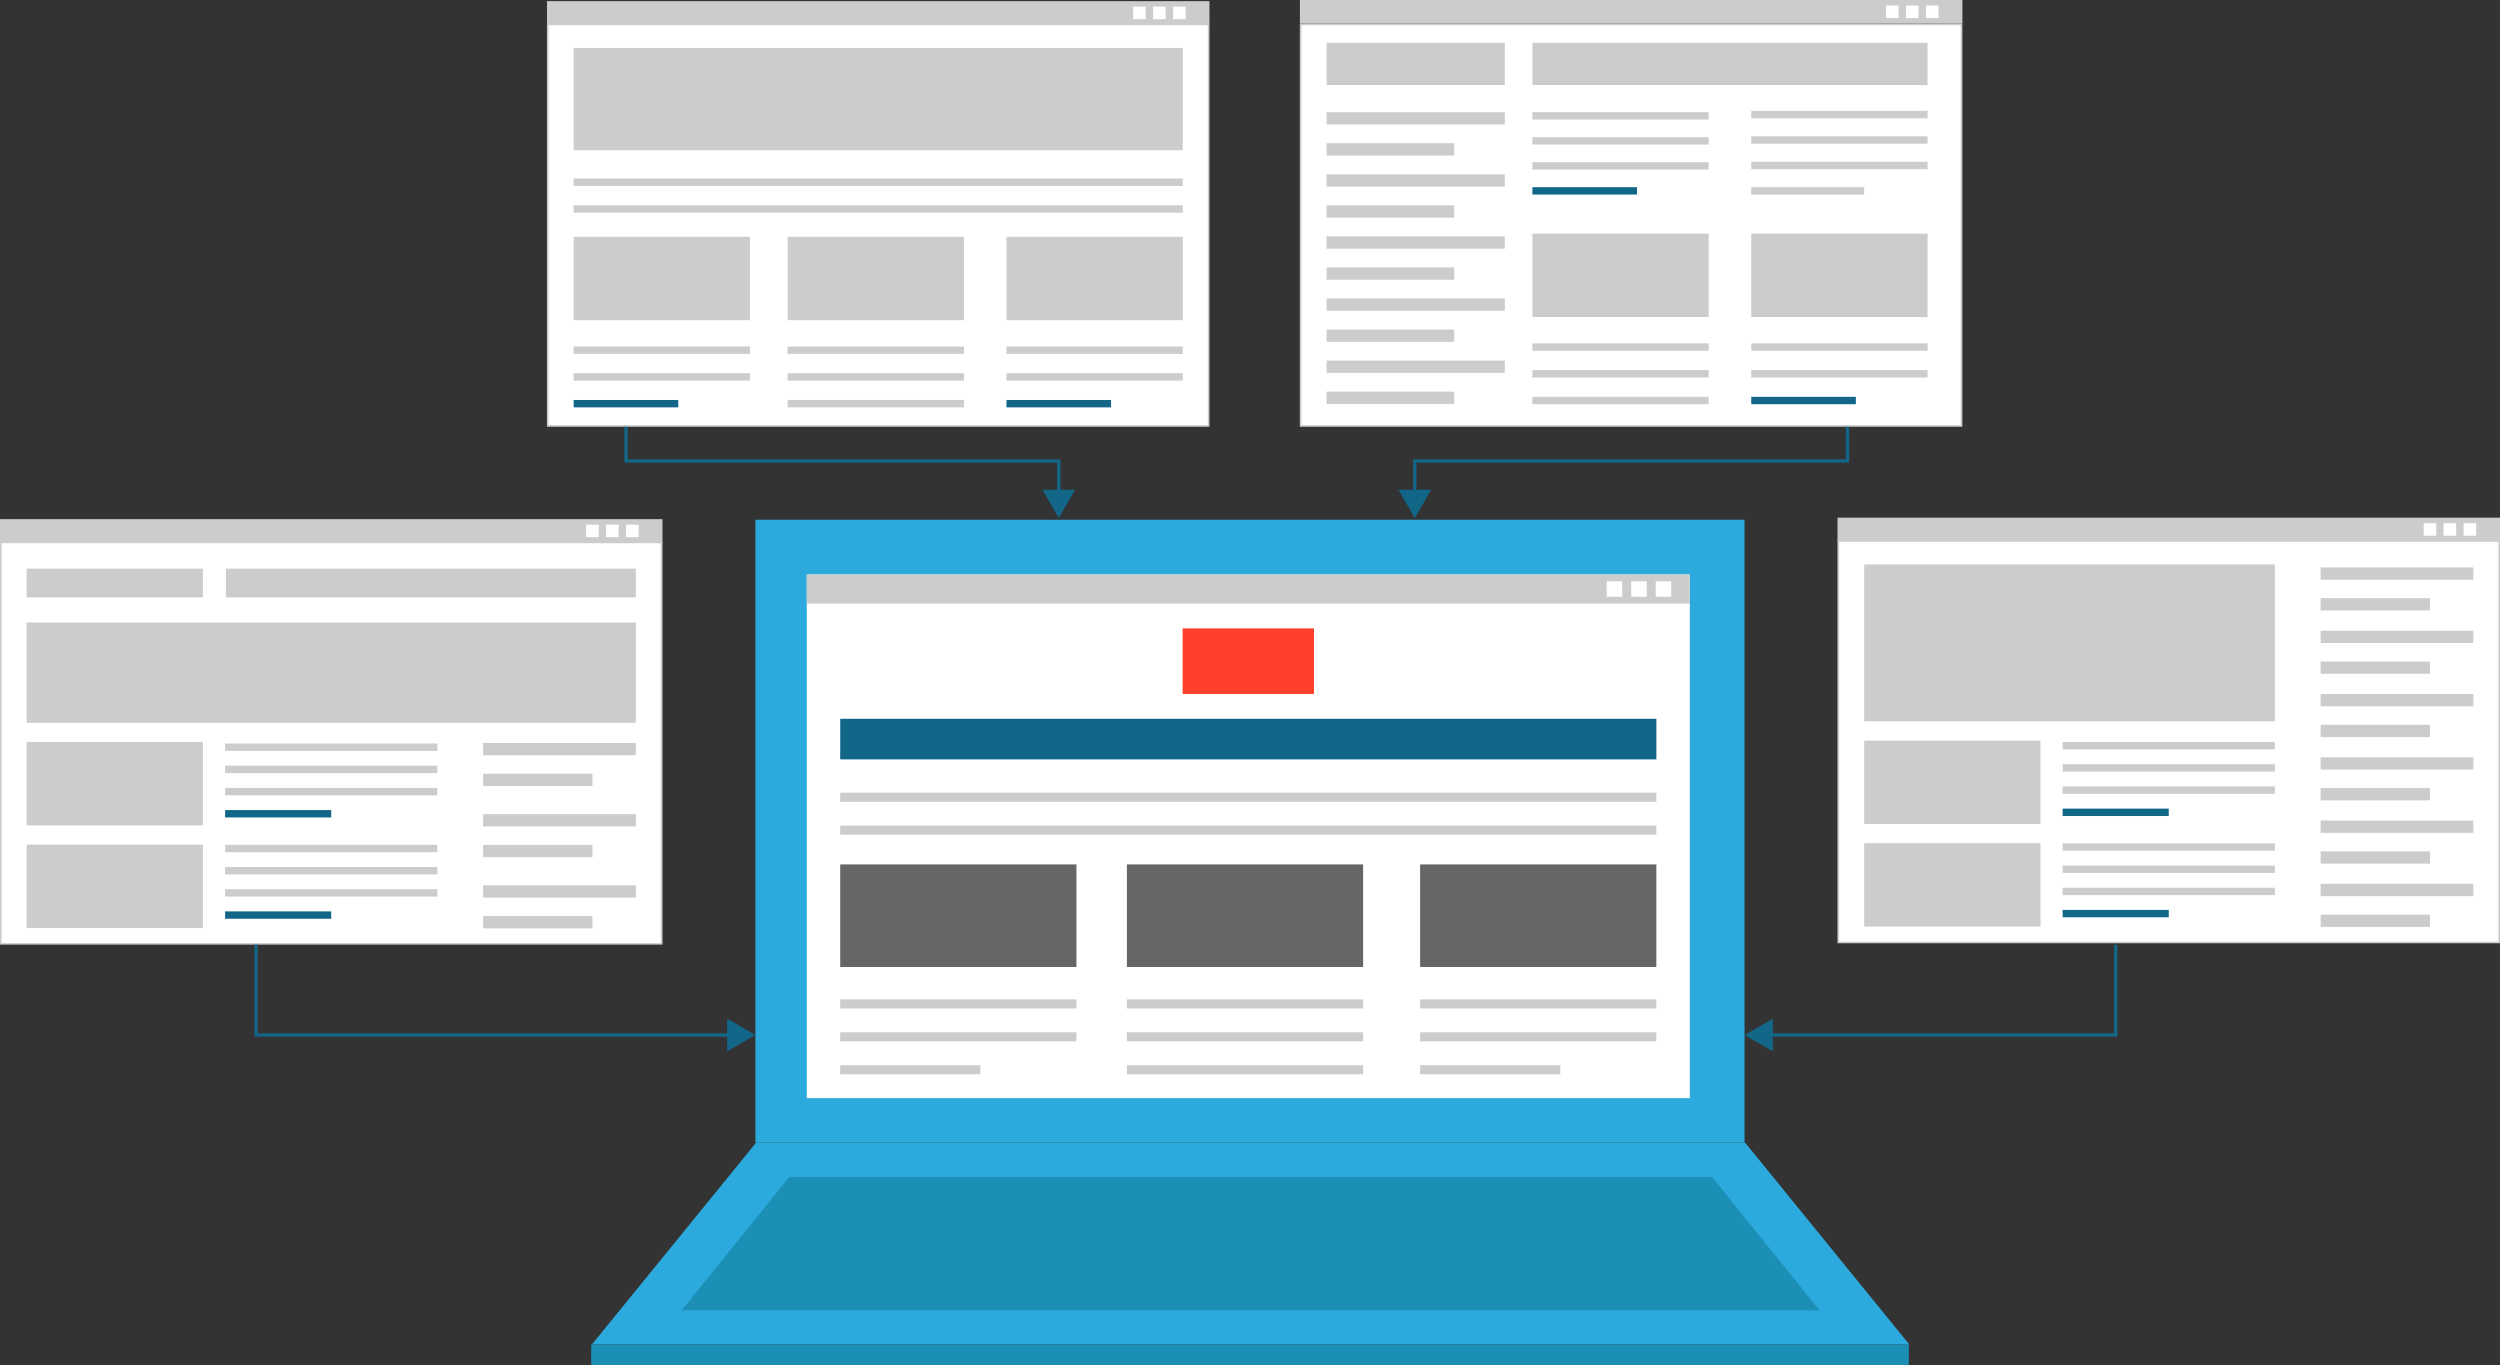<?xml version="1.0" encoding="UTF-8"?> <svg xmlns="http://www.w3.org/2000/svg" viewBox="0 0 762.22 416.2"><rect x="0" y="0" width="762.22" height="416.2" fill="#333333" stroke="none"/><defs><style>.cls-1{fill:#2caadd;}.cls-2{fill:#fff;}.cls-3{fill:#1c8fb6;}.cls-4{fill:#ccc;}.cls-5{fill:#126688;}.cls-6{fill:#ff412b;}.cls-7{fill:#666;}.cls-8{fill:none;stroke:#126688;stroke-miterlimit:10;}</style></defs><title>SEO linkbuilding 1</title><g id="laptop_kopie" data-name="laptop kopie"><rect class="cls-1" x="230.32" y="158.46" width="301.57" height="189.92"></rect><rect class="cls-2" x="245.98" y="175.16" width="269.22" height="159.65"></rect><polygon class="cls-1" points="230.53 348.38 180.44 409.94 582.14 409.94 532.07 348.38 230.53 348.38"></polygon><polygon class="cls-3" points="240.65 358.81 207.82 399.51 554.76 399.51 521.95 358.81 240.65 358.81"></polygon><rect class="cls-3" x="180.24" y="409.94" width="401.74" height="6.26"></rect></g><g id="Laag_3" data-name="Laag 3"><rect class="cls-2" x="167.02" y="7.44" width="201.48" height="122.42"></rect><path class="cls-4" d="M368.25,7.69V129.62h-201V7.69h201m.5-.5h-202V130.12h202V7.19Z" transform="translate(0)"></path><rect class="cls-4" x="174.9" y="14.62" width="185.71" height="31.18"></rect><rect class="cls-4" x="240.14" y="72.2" width="53.75" height="25.42"></rect><rect class="cls-4" x="240.14" y="105.64" width="53.75" height="2.25"></rect><rect class="cls-4" x="240.14" y="113.79" width="53.75" height="2.25"></rect><rect class="cls-4" x="240.14" y="121.95" width="53.75" height="2.25"></rect><rect class="cls-4" x="174.9" y="72.2" width="53.75" height="25.42"></rect><rect class="cls-4" x="174.9" y="105.64" width="53.75" height="2.25"></rect><rect class="cls-4" x="174.9" y="113.79" width="53.75" height="2.25"></rect><rect class="cls-5" x="174.9" y="121.95" width="31.89" height="2.25"></rect><rect class="cls-4" x="174.9" y="54.43" width="185.71" height="2.25"></rect><rect class="cls-4" x="174.9" y="62.58" width="185.71" height="2.25"></rect><rect class="cls-4" x="306.86" y="72.2" width="53.75" height="25.42"></rect><rect class="cls-4" x="306.86" y="105.64" width="53.75" height="2.25"></rect><rect class="cls-4" x="306.86" y="113.79" width="53.75" height="2.25"></rect><rect class="cls-5" x="306.86" y="121.95" width="31.89" height="2.25"></rect><rect class="cls-4" x="166.77" y="0.35" width="201.98" height="7.19"></rect><rect class="cls-2" x="345.48" y="2.03" width="3.83" height="3.83"></rect><rect class="cls-2" x="351.56" y="2.03" width="3.83" height="3.83"></rect><rect class="cls-2" x="357.65" y="2.03" width="3.83" height="3.83"></rect><rect class="cls-5" x="256.17" y="219.15" width="248.84" height="12.38"></rect><rect class="cls-6" x="360.56" y="191.58" width="40.06" height="20"></rect><rect class="cls-7" x="343.58" y="263.55" width="72.02" height="31.28"></rect><rect class="cls-4" x="343.58" y="304.7" width="72.02" height="2.77"></rect><rect class="cls-4" x="343.58" y="314.73" width="72.02" height="2.77"></rect><rect class="cls-4" x="343.58" y="324.76" width="72.02" height="2.77"></rect><rect class="cls-7" x="256.17" y="263.55" width="72.02" height="31.28"></rect><rect class="cls-4" x="256.17" y="304.7" width="72.02" height="2.77"></rect><rect class="cls-4" x="256.17" y="314.73" width="72.02" height="2.77"></rect><rect class="cls-4" x="256.17" y="324.76" width="42.73" height="2.77"></rect><rect class="cls-4" x="256.17" y="241.69" width="248.84" height="2.77"></rect><rect class="cls-4" x="256.17" y="251.72" width="248.84" height="2.77"></rect><rect class="cls-7" x="432.98" y="263.55" width="72.02" height="31.28"></rect><rect class="cls-4" x="432.98" y="304.7" width="72.02" height="2.77"></rect><rect class="cls-4" x="432.98" y="314.73" width="72.02" height="2.77"></rect><rect class="cls-4" x="432.98" y="324.76" width="42.73" height="2.77"></rect><rect class="cls-4" x="245.98" y="175.16" width="269.22" height="8.85"></rect><rect class="cls-2" x="489.86" y="177.22" width="4.72" height="4.72"></rect><rect class="cls-2" x="497.34" y="177.22" width="4.72" height="4.72"></rect><rect class="cls-2" x="504.82" y="177.22" width="4.72" height="4.72"></rect><rect class="cls-2" x="560.49" y="164.92" width="201.48" height="122.42"></rect><path class="cls-4" d="M761.72,165.17V287.09h-201V165.17h201m.5-.5h-202V287.59h202V164.67Z" transform="translate(0)"></path><rect class="cls-4" x="568.37" y="172.1" width="125.22" height="47.83"></rect><rect class="cls-4" x="568.37" y="225.8" width="53.75" height="25.42"></rect><rect class="cls-4" x="568.37" y="257.08" width="53.75" height="25.42"></rect><rect class="cls-4" x="560.24" y="157.83" width="201.98" height="7.19"></rect><rect class="cls-2" x="738.95" y="159.51" width="3.83" height="3.83"></rect><rect class="cls-2" x="745.03" y="159.51" width="3.83" height="3.83"></rect><rect class="cls-2" x="751.12" y="159.51" width="3.83" height="3.83"></rect><rect class="cls-4" x="628.87" y="226.24" width="64.72" height="2.25"></rect><rect class="cls-4" x="707.54" y="230.88" width="46.55" height="3.75"></rect><rect class="cls-4" x="707.54" y="240.27" width="33.33" height="3.75"></rect><rect class="cls-4" x="707.54" y="211.59" width="46.55" height="3.75"></rect><rect class="cls-4" x="707.54" y="220.97" width="33.33" height="3.75"></rect><rect class="cls-4" x="707.54" y="192.29" width="46.55" height="3.75"></rect><rect class="cls-4" x="707.54" y="201.68" width="33.33" height="3.75"></rect><rect class="cls-4" x="707.54" y="173" width="46.55" height="3.75"></rect><rect class="cls-4" x="707.54" y="182.38" width="33.33" height="3.75"></rect><rect class="cls-4" x="707.54" y="250.18" width="46.55" height="3.75"></rect><rect class="cls-4" x="707.54" y="259.56" width="33.33" height="3.75"></rect><rect class="cls-4" x="707.54" y="269.47" width="46.55" height="3.75"></rect><rect class="cls-4" x="707.54" y="278.86" width="33.33" height="3.75"></rect><rect class="cls-4" x="628.87" y="233" width="64.72" height="2.25"></rect><rect class="cls-4" x="628.87" y="239.77" width="64.72" height="2.25"></rect><rect class="cls-5" x="628.87" y="246.54" width="32.36" height="2.25"></rect><rect class="cls-4" x="628.87" y="257.12" width="64.72" height="2.25"></rect><rect class="cls-4" x="628.87" y="263.89" width="64.72" height="2.25"></rect><rect class="cls-4" x="628.87" y="270.66" width="64.72" height="2.25"></rect><rect class="cls-5" x="628.87" y="277.42" width="32.36" height="2.25"></rect><rect class="cls-2" x="0.25" y="165.37" width="201.48" height="122.42"></rect><path class="cls-4" d="M201.48,165.62V287.54H.5V165.62h201m.5-.5H0V288H202V165.12Z" transform="translate(0)"></path><rect class="cls-4" x="8.13" y="189.8" width="185.71" height="30.58"></rect><rect class="cls-4" x="8.13" y="226.24" width="53.75" height="25.42"></rect><rect class="cls-4" x="8.13" y="257.53" width="53.75" height="25.42"></rect><rect class="cls-4" y="158.28" width="201.98" height="7.19"></rect><rect class="cls-2" x="178.71" y="159.96" width="3.83" height="3.83"></rect><rect class="cls-2" x="184.79" y="159.96" width="3.83" height="3.83"></rect><rect class="cls-2" x="190.88" y="159.96" width="3.83" height="3.83"></rect><rect class="cls-4" x="68.63" y="226.69" width="64.72" height="2.25"></rect><rect class="cls-4" x="147.3" y="226.52" width="46.55" height="3.75"></rect><rect class="cls-4" x="147.3" y="235.9" width="33.33" height="3.75"></rect><rect class="cls-4" x="147.3" y="248.22" width="46.55" height="3.75"></rect><rect class="cls-4" x="147.3" y="257.6" width="33.33" height="3.75"></rect><rect class="cls-4" x="147.3" y="269.92" width="46.55" height="3.75"></rect><rect class="cls-4" x="147.3" y="279.3" width="33.33" height="3.75"></rect><rect class="cls-4" x="68.63" y="233.45" width="64.72" height="2.25"></rect><rect class="cls-4" x="68.63" y="240.22" width="64.72" height="2.25"></rect><rect class="cls-5" x="68.63" y="246.98" width="32.36" height="2.25"></rect><rect class="cls-4" x="68.63" y="257.57" width="64.72" height="2.25"></rect><rect class="cls-4" x="68.63" y="264.34" width="64.72" height="2.25"></rect><rect class="cls-4" x="68.63" y="271.1" width="64.72" height="2.25"></rect><rect class="cls-5" x="68.63" y="277.87" width="32.36" height="2.25"></rect><rect class="cls-4" x="68.87" y="173.37" width="124.97" height="8.78"></rect><rect class="cls-4" x="8.13" y="173.37" width="53.75" height="8.78"></rect><rect class="cls-2" x="396.58" y="7.44" width="201.48" height="122.42"></rect><path class="cls-4" d="M597.8,7.69V129.62h-201V7.69h201m.5-.5h-202V130.12h202V7.19Z" transform="translate(0)"></path><rect class="cls-4" x="404.46" y="13.06" width="54.34" height="12.87"></rect><rect class="cls-4" x="396.33" width="201.98" height="7.19"></rect><rect class="cls-2" x="575.04" y="1.68" width="3.83" height="3.83"></rect><rect class="cls-2" x="581.12" y="1.68" width="3.83" height="3.83"></rect><rect class="cls-2" x="587.2" y="1.68" width="3.83" height="3.83"></rect><rect class="cls-4" x="404.46" y="72.07" width="54.34" height="3.75"></rect><rect class="cls-4" x="404.46" y="81.54" width="38.91" height="3.75"></rect><rect class="cls-4" x="404.46" y="53.14" width="54.34" height="3.75"></rect><rect class="cls-4" x="404.46" y="62.6" width="38.91" height="3.75"></rect><rect class="cls-4" x="404.46" y="34.2" width="54.34" height="3.75"></rect><rect class="cls-4" x="404.46" y="43.67" width="38.91" height="3.75"></rect><rect class="cls-4" x="404.46" y="91" width="54.34" height="3.75"></rect><rect class="cls-4" x="404.46" y="100.47" width="38.91" height="3.75"></rect><rect class="cls-4" x="404.46" y="109.94" width="54.34" height="3.75"></rect><rect class="cls-4" x="404.46" y="119.4" width="38.91" height="3.75"></rect><rect class="cls-4" x="467.21" y="41.82" width="53.75" height="2.25"></rect><rect class="cls-4" x="467.21" y="34.2" width="53.75" height="2.25"></rect><rect class="cls-4" x="467.21" y="49.45" width="53.75" height="2.25"></rect><rect class="cls-5" x="467.21" y="57.07" width="31.89" height="2.25"></rect><rect class="cls-4" x="533.94" y="41.56" width="53.75" height="2.25"></rect><rect class="cls-4" x="533.94" y="33.81" width="53.75" height="2.25"></rect><rect class="cls-4" x="533.94" y="49.32" width="53.75" height="2.25"></rect><rect class="cls-4" x="533.94" y="57.07" width="34.42" height="2.25"></rect><rect class="cls-4" x="467.21" y="13.06" width="120.48" height="12.87"></rect><rect class="cls-4" x="467.21" y="71.24" width="53.75" height="25.42"></rect><rect class="cls-4" x="467.21" y="104.69" width="53.75" height="2.25"></rect><rect class="cls-4" x="467.21" y="112.84" width="53.75" height="2.25"></rect><rect class="cls-4" x="467.21" y="120.99" width="53.75" height="2.25"></rect><rect class="cls-4" x="533.94" y="71.24" width="53.75" height="25.42"></rect><rect class="cls-4" x="533.94" y="104.69" width="53.75" height="2.25"></rect><rect class="cls-4" x="533.94" y="112.84" width="53.75" height="2.25"></rect><rect class="cls-5" x="533.94" y="120.99" width="31.89" height="2.25"></rect></g><g id="lijnen"><polyline class="cls-8" points="78.07 288.04 78.07 315.57 223.15 315.57"></polyline><polygon class="cls-5" points="221.69 320.55 230.32 315.57 221.69 310.58 221.69 320.55"></polygon><polyline class="cls-8" points="645.05 288.04 645.05 315.57 539.07 315.57"></polyline><polygon class="cls-5" points="540.53 310.58 531.89 315.57 540.53 320.55 540.53 310.58"></polygon><polyline class="cls-8" points="190.88 130.12 190.88 140.55 322.81 140.55 322.81 150.78"></polyline><polygon class="cls-5" points="317.82 149.32 322.81 157.96 327.79 149.32 317.82 149.32"></polygon><polyline class="cls-8" points="563.28 130.12 563.28 140.55 431.35 140.55 431.35 150.78"></polyline><polygon class="cls-5" points="426.36 149.32 431.35 157.96 436.34 149.32 426.36 149.32"></polygon></g></svg> 